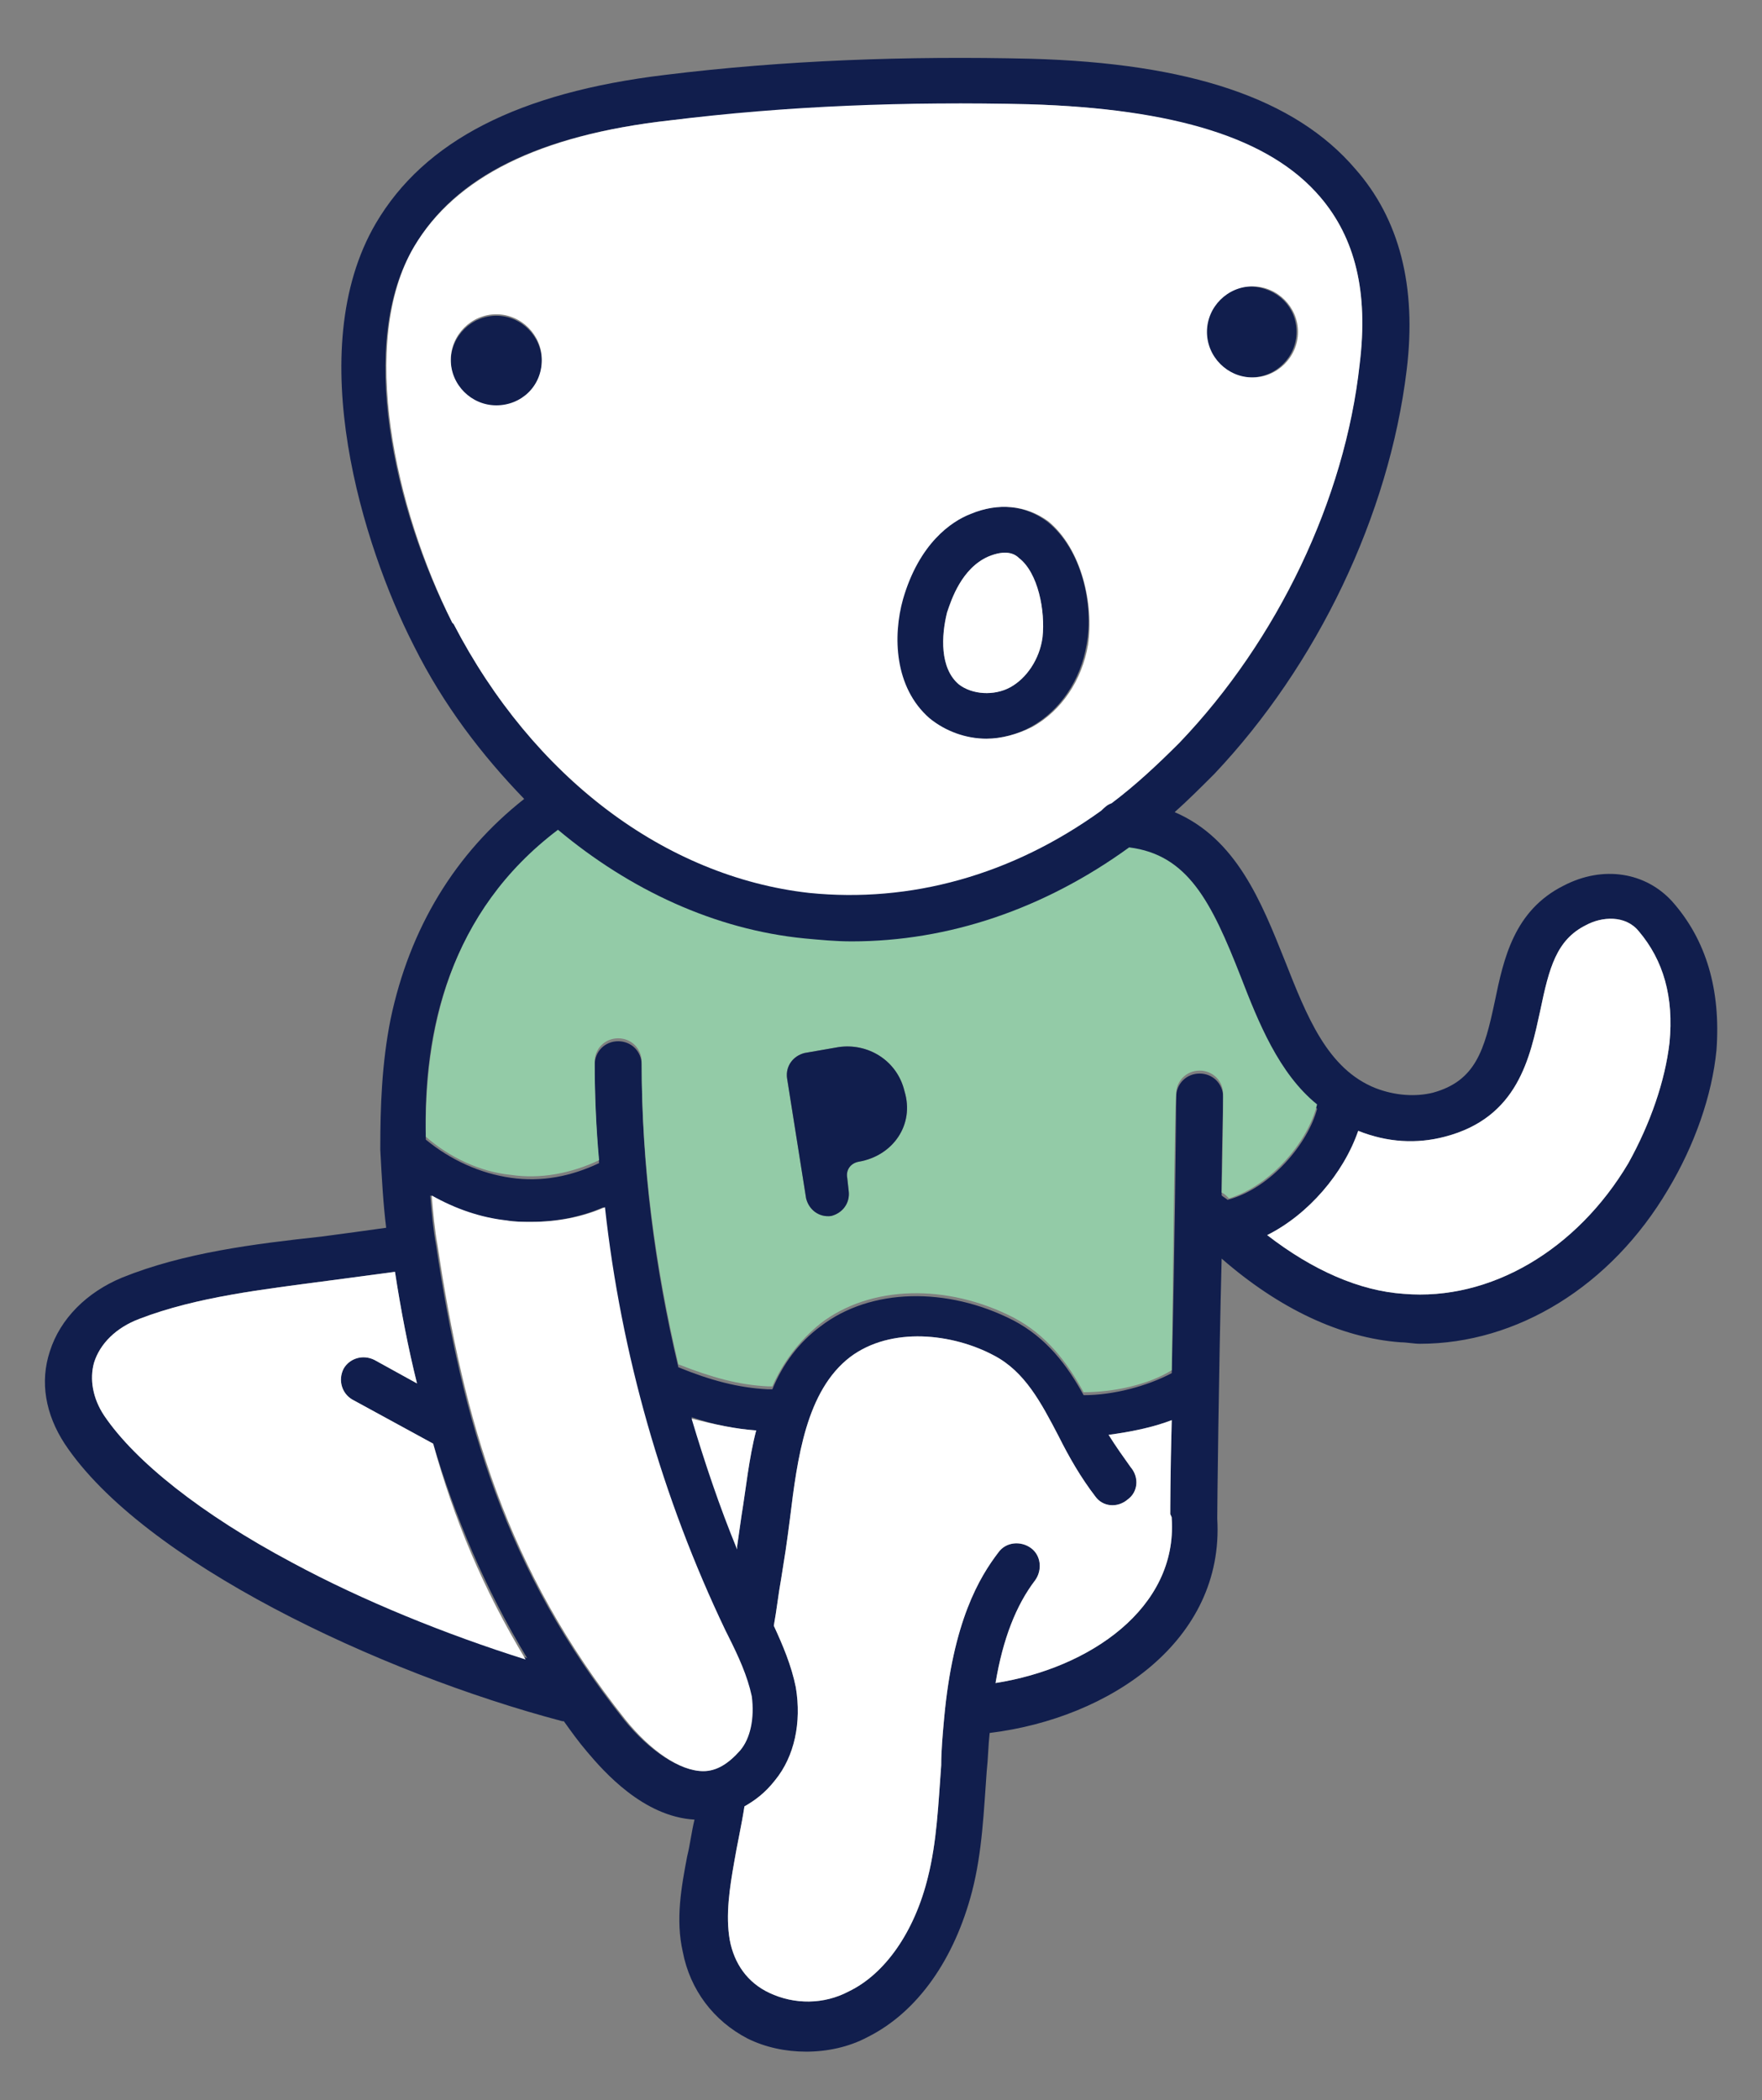 <?xml version="1.0" encoding="utf-8"?>
<!-- Generator: Adobe Illustrator 27.5.0, SVG Export Plug-In . SVG Version: 6.00 Build 0)  -->
<svg version="1.1" id="Layer_1" xmlns="http://www.w3.org/2000/svg" xmlns:xlink="http://www.w3.org/1999/xlink" x="0px" y="0px"
	 viewBox="0 0 120 143" style="enable-background:new 0 0 120 143;" xml:space="preserve">
<rect x="0" y="0" width="120" height="143" fill="#808080" stroke="none"/>
<style type="text/css">
	.st0{fill:#FBEADE;}
	.st1{fill:#111E4D;}
	.st2{fill:#E0EFFD;}
	.st3{fill:#FEF9FB;}
	.st4{fill:#EEF8F1;}
	.st5{fill:#F2CBDA;}
	.st6{fill:#89BCF6;}
	.st7{fill:#EDDDCC;}
	.st8{fill:#93CBA7;}
	.st9{fill:#FFB078;}
	.st10{fill:#FDF5ED;}
	.st11{fill:#FFFFFF;}
	.st12{fill:#00BDFF;}
	.st13{fill:#1E2546;}
	.st14{fill:#0A1B56;}
	.st15{clip-path:url(#SVGID_00000041991911903320261460000000540818851634160005_);}
	.st16{fill:#EFDCC9;}
	.st17{fill:#FFF4EB;}
	.st18{fill:#B1B1B1;}
	.st19{fill:#FFAB6D;}
	.st20{fill:#606060;}
	.st21{fill:#F9C8DA;}
	.st22{fill:#E3E4EA;}
</style>
<g>
	<path class="st1" d="M36.9,24.6c0,1.7-1.4,3.1-3.1,3.1c-1.7,0-3.1-1.4-3.1-3.1c0-1.7,1.4-3.1,3.1-3.1
		C35.5,21.5,36.9,22.9,36.9,24.6z"/>
	<path class="st1" d="M88.3,22.6c0,1.7-1.4,3.1-3.1,3.1c-1.7,0-3.1-1.4-3.1-3.1s1.4-3.1,3.1-3.1C87,19.6,88.3,20.9,88.3,22.6z"/>
	<path class="st1" d="M71.3,35.5C69.8,34.4,68,34.2,66,35c-1.2,0.5-3.5,2-4.6,5.8c-0.7,2.6-0.6,6.1,1.8,8.1c1.1,0.9,2.5,1.4,3.9,1.4
		c1.1,0,2.2-0.3,3.1-0.8c2-1.1,3.4-3.2,3.8-5.6C74.5,41.2,73.7,37.4,71.3,35.5z M71,43.4c-0.2,1.5-1.1,2.8-2.2,3.4
		c-1.1,0.6-2.6,0.5-3.5-0.2c-1.3-1.1-1.2-3.3-0.8-4.9c0.3-0.9,1-3,2.8-3.8c1.2-0.5,1.8-0.2,2.1,0.1C70.7,39,71.2,41.6,71,43.4z"/>
	<path class="st1" d="M113.9,61.4c-1.8-2-4.7-2.5-7.4-1.1c-3.4,1.7-4.1,5-4.7,7.9c-0.7,3.3-1.3,5.4-4.2,6.2
		c-1.2,0.3-2.6,0.2-3.9-0.3c-3.3-1.3-4.7-4.9-6.2-8.7c-1.6-4-3.3-8.3-7.5-10.1c0.9-0.8,1.8-1.7,2.7-2.6c7-7.4,11.9-17.6,13.1-27.5
		c0.7-5.7-0.5-10.3-3.5-13.7C88.2,6.7,81,4.3,70.2,4c-8.4-0.2-16.8,0.1-24.9,1.1c-10,1.2-16.4,4.5-19.7,10.1
		c-5.1,8.7-0.8,22.1,2.5,28.6v0l0.1,0.2c2,4,4.6,7.4,7.5,10.4c-4.7,3.7-7.8,8.8-9.1,15c-0.6,3-0.7,6-0.7,8.7c0,0.1,0,0.1,0,0.2
		c0.1,1.9,0.2,3.7,0.4,5.3c-1.4,0.2-2.9,0.4-4.4,0.6c-4.6,0.5-9.4,1.1-13.6,2.8c-2.4,1-4.2,2.8-4.9,5c-0.7,2.1-0.3,4.3,1,6.3
		c5.3,8,21.4,15.6,33.9,18.9c0,0,0,0,0.1,0c0.5,0.7,1,1.4,1.6,2.1c1.1,1.3,3.8,4.4,7.3,4.6c-0.2,0.8-0.3,1.7-0.5,2.5
		c-0.4,2.1-0.8,4.3-0.3,6.5c0.5,2.6,2.1,4.7,4.4,5.9c1.2,0.6,2.6,0.9,4,0.9c1.4,0,2.9-0.3,4.2-1c3.4-1.7,5.9-5.3,7.1-9.9
		c0.7-2.7,0.8-5.5,1-8.2c0.1-0.9,0.1-1.7,0.2-2.6c8.2-1,16-6.3,15.5-14.6c0-0.8,0.1-10,0.3-17.7c3.9,3.4,8.1,5.4,12.2,5.7
		c0.4,0,0.9,0.1,1.3,0.1c6.6,0,13-3.9,16.9-10.5c1.8-3,3-6.4,3.3-9.5C117.2,67.4,116.2,64,113.9,61.4z M30.9,42.5l-0.1-0.1
		c-4-7.8-6.5-19.1-2.6-25.6C31,12,36.7,9.2,45.6,8.2c8-0.9,16.2-1.3,24.5-1.1c9.9,0.3,16.4,2.4,19.8,6.3c2.4,2.8,3.3,6.5,2.7,11.3
		C91.6,34,87,43.6,80.4,50.5c-1.5,1.5-3,2.9-4.6,4.1c-0.3,0.1-0.5,0.3-0.7,0.5c-6.1,4.4-13,6.4-19.9,5.6
		C45.3,59.8,36.3,52.9,30.9,42.5z M19.9,106.4c-6.2-3.3-10.7-6.9-12.8-10c-0.8-1.2-1-2.5-0.7-3.6c0.4-1.3,1.5-2.4,3.1-3
		c3.9-1.5,8.4-2,12.9-2.6c1.5-0.2,3-0.4,4.5-0.6c0.4,2.6,0.9,5.2,1.5,7.6l-2.9-1.6c-0.8-0.4-1.7-0.1-2.1,0.6
		c-0.4,0.8-0.1,1.7,0.6,2.1l5.5,3c1.5,5,3.5,9.8,6.4,14.6C30.4,111.3,24.8,109,19.9,106.4z M47.9,120.6L47.9,120.6
		c-1.6,0-3.7-1.4-5.4-3.5c-8.1-10.2-11-20.3-12.8-32.3c-0.2-1.1-0.3-2.2-0.4-3.4c1.6,0.9,3.3,1.5,5.1,1.7c0.6,0.1,1.1,0.1,1.7,0.1
		c1.7,0,3.4-0.3,5-1c1.1,10,3.9,19.8,8.2,28.8l0.2,0.4c0.7,1.4,1.3,2.7,1.6,4.1c0.3,1.5,0,2.8-0.7,3.7
		C49.6,120.1,48.8,120.6,47.9,120.6z M47.1,96.5c1.5,0.5,2.9,0.8,4.4,0.9c-0.5,1.9-0.7,4-1,5.8c-0.1,0.7-0.2,1.4-0.3,2.1l0,0.2
		C49.1,102.6,48,99.6,47.1,96.5z M79.8,103.4c0.4,6.1-5.6,10.2-12,11.2c0.5-3,1.4-5.3,2.7-7c0.5-0.7,0.4-1.7-0.3-2.2
		c-0.7-0.5-1.7-0.4-2.2,0.3c-1.3,1.7-3.1,4.7-3.7,11.3c-0.1,1.1-0.2,2.2-0.2,3.2c-0.2,2.7-0.3,5.2-0.9,7.6c-0.9,3.7-2.9,6.6-5.4,7.8
		c-1.7,0.9-3.7,0.9-5.4,0.1c-1.5-0.7-2.4-2-2.7-3.6c-0.3-1.7,0-3.6,0.3-5.3c0.2-1.2,0.5-2.5,0.7-3.8c0.7-0.4,1.4-0.9,2.1-1.8
		c1.3-1.6,1.8-3.9,1.4-6.3c-0.3-1.5-0.9-2.9-1.5-4.2c0.2-1.1,0.3-2.1,0.5-3.2l0.3-1.9c0.1-0.7,0.2-1.4,0.3-2.2
		c0.5-4.1,1.1-8.7,4.1-11c2.8-2.1,7-1.6,9.8-0.1c2.1,1.1,3.2,3.2,4.4,5.5c0.7,1.4,1.5,2.8,2.5,4.1c0.5,0.7,1.5,0.8,2.2,0.2
		c0.7-0.5,0.8-1.5,0.2-2.2c-0.5-0.7-1-1.4-1.5-2.2c1.5-0.2,3-0.5,4.3-1c-0.1,3.6-0.1,6.3-0.1,6.4C79.8,103.3,79.8,103.3,79.8,103.4z
		 M83.6,81.7c-0.1-0.1-0.3-0.2-0.4-0.3c0-3.4,0.1-6,0.1-6.7c0-0.9-0.7-1.6-1.6-1.6h0c-0.9,0-1.6,0.7-1.6,1.6
		c0,1.5-0.1,11.1-0.3,18.8c0,0,0,0,0,0c-1.7,0.9-4,1.5-6,1.5c-1.1-2-2.5-3.9-4.8-5.1c-4.5-2.3-9.7-2.2-13.1,0.4
		c-1.5,1.1-2.6,2.6-3.3,4.3c-0.1,0-0.2,0-0.3,0c-2-0.1-3.9-0.6-6.1-1.5c-1.6-6.7-2.5-13.7-2.5-20.6c0-0.9-0.7-1.6-1.6-1.6
		c0,0,0,0,0,0c-0.9,0-1.6,0.7-1.6,1.6c0,2.2,0.1,4.5,0.3,6.7c-1.9,0.9-3.9,1.3-6,1c-2.1-0.3-4.1-1.2-5.8-2.6
		c-0.2-7.3,1.5-15.4,9-20.9c4.9,4.2,10.7,6.8,16.8,7.4c1.1,0.1,2.1,0.2,3.2,0.2c6.6,0,13.1-2.2,18.9-6.4c4,0.5,5.6,3.7,7.6,8.8
		c1.2,3.1,2.6,6.6,5.2,8.8C89.1,77.8,86.6,80.9,83.6,81.7C83.7,81.7,83.6,81.7,83.6,81.7z M113.7,71c-0.3,2.6-1.3,5.5-2.8,8.2
		c-3.5,5.9-9.4,9.4-15.3,8.9c-3-0.2-6.2-1.6-9.3-4c2.8-1.4,5.2-4.2,6.2-7.1c0,0,0,0,0,0c2,0.8,4,0.9,5.9,0.4c5-1.3,5.8-5.4,6.5-8.6
		c0.6-2.9,1.1-4.8,3.1-5.8c1.1-0.6,2.7-0.7,3.6,0.4C113.3,65.4,114,67.9,113.7,71z"/>
	<path class="st8" d="M84.5,66.5c-2-5.1-3.6-8.3-7.6-8.8c-5.8,4.2-12.3,6.4-18.9,6.4c-1.1,0-2.1-0.1-3.2-0.2
		c-6.1-0.6-11.9-3.3-16.8-7.4c-7.4,5.6-9.1,13.6-9,20.9c1.6,1.4,3.7,2.4,5.8,2.6c2,0.3,4.1-0.1,6-1c-0.2-2.2-0.3-4.5-0.3-6.7
		c0-0.9,0.7-1.6,1.6-1.6c0,0,0,0,0,0c0.9,0,1.6,0.7,1.6,1.6c0,6.9,0.9,13.8,2.5,20.6c2.3,0.9,4.1,1.4,6.1,1.5c0.1,0,0.2,0,0.3,0
		c0.7-1.6,1.8-3.1,3.3-4.3c3.4-2.6,8.6-2.7,13.1-0.4c2.3,1.2,3.7,3.1,4.8,5.1c2,0,4.4-0.5,6-1.5c0,0,0,0,0,0
		c0.1-7.7,0.2-17.3,0.3-18.8c0-0.9,0.7-1.6,1.6-1.6h0c0.9,0,1.6,0.7,1.6,1.6c0,0.7,0,3.3-0.1,6.7c0.2,0.1,0.3,0.2,0.4,0.3
		c0,0,0.1,0.1,0.1,0.1c2.9-0.9,5.4-3.9,6-6.4C87.1,73.1,85.7,69.6,84.5,66.5z M58.5,79.1C58.5,79.1,58.5,79.1,58.5,79.1
		c-0.6,0.1-0.9,0.6-0.8,1.1l0.1,0.9c0.1,0.8-0.4,1.5-1.2,1.7l0,0c-0.8,0.1-1.5-0.4-1.7-1.2l-1.3-8.2c-0.1-0.8,0.4-1.5,1.2-1.7l0,0
		l2.3-0.4c2-0.3,4,0.9,4.5,3C62.3,76.6,60.8,78.7,58.5,79.1z"/>
	<path class="st11" d="M89.9,13.4c-3.4-4-9.9-6-19.8-6.3c-8.3-0.2-16.5,0.1-24.5,1.1c-8.9,1-14.6,3.9-17.4,8.6
		c-3.8,6.5-1.3,17.8,2.6,25.6l0.1,0.1c5.4,10.4,14.4,17.2,24.2,18.3c6.9,0.7,13.8-1.2,19.9-5.6c0.2-0.2,0.4-0.4,0.7-0.5
		c1.6-1.2,3.1-2.6,4.6-4.1C87,43.6,91.6,34,92.6,24.8C93.2,19.9,92.3,16.2,89.9,13.4z M33.8,27.6c-1.7,0-3.1-1.4-3.1-3.1
		c0-1.7,1.4-3.1,3.1-3.1c1.7,0,3.1,1.4,3.1,3.1C36.9,26.3,35.5,27.6,33.8,27.6z M74.1,43.9c-0.4,2.4-1.8,4.5-3.8,5.6
		c-1,0.5-2.1,0.8-3.1,0.8c-1.4,0-2.8-0.5-3.9-1.4c-2.4-2.1-2.5-5.6-1.8-8.1c1.1-3.8,3.3-5.3,4.6-5.8c1.9-0.8,3.8-0.6,5.3,0.5
		C73.7,37.4,74.5,41.2,74.1,43.9z M85.3,25.7c-1.7,0-3.1-1.4-3.1-3.1s1.4-3.1,3.1-3.1c1.7,0,3.1,1.4,3.1,3.1S87,25.7,85.3,25.7z"/>
	<path class="st11" d="M71,43.4c-0.2,1.5-1.1,2.8-2.2,3.4c-1.1,0.6-2.6,0.5-3.5-0.2c-1.3-1.1-1.2-3.3-0.8-4.9c0.3-0.9,1-3,2.8-3.8
		c1.2-0.5,1.8-0.2,2.1,0.1C70.7,39,71.2,41.6,71,43.4z"/>
	<path class="st11" d="M113.7,71c-0.3,2.6-1.3,5.5-2.8,8.2c-3.5,5.9-9.4,9.4-15.3,8.9c-3-0.2-6.2-1.6-9.3-4c2.8-1.4,5.2-4.2,6.2-7.1
		c0,0,0,0,0,0c2,0.8,4,0.9,5.9,0.4c5-1.3,5.8-5.4,6.5-8.6c0.6-2.9,1.1-4.8,3.1-5.8c1.1-0.6,2.7-0.7,3.6,0.4
		C113.3,65.4,114,67.9,113.7,71z"/>
	<path class="st11" d="M51.5,97.4c-0.5,1.9-0.7,4-1,5.8c-0.1,0.7-0.2,1.4-0.3,2.1l0,0.2c-1.2-2.9-2.2-5.9-3.1-8.9
		C48.7,97,50.1,97.3,51.5,97.4z"/>
	<path class="st11" d="M79.8,103.4c0.4,6.1-5.6,10.2-12,11.2c0.5-3,1.4-5.3,2.7-7c0.5-0.7,0.4-1.7-0.3-2.2c-0.7-0.5-1.7-0.4-2.2,0.3
		c-1.3,1.7-3.1,4.7-3.7,11.3c-0.1,1.1-0.2,2.2-0.2,3.2c-0.2,2.7-0.3,5.2-0.9,7.6c-0.9,3.7-2.9,6.6-5.4,7.8c-1.7,0.9-3.7,0.9-5.4,0.1
		c-1.5-0.7-2.4-2-2.7-3.6c-0.3-1.7,0-3.6,0.3-5.3c0.2-1.2,0.5-2.5,0.7-3.8c0.7-0.4,1.4-0.9,2.1-1.8c1.3-1.6,1.8-3.9,1.4-6.3
		c-0.3-1.5-0.9-2.9-1.5-4.2c0.2-1.1,0.3-2.1,0.5-3.2l0.3-1.9c0.1-0.7,0.2-1.4,0.3-2.2c0.5-4.1,1.1-8.7,4.1-11c2.8-2.1,7-1.6,9.8-0.1
		c2.1,1.1,3.2,3.2,4.4,5.5c0.7,1.4,1.5,2.8,2.5,4.1c0.5,0.7,1.5,0.8,2.2,0.2c0.7-0.5,0.8-1.5,0.2-2.2c-0.5-0.7-1-1.4-1.5-2.2
		c1.5-0.2,3-0.5,4.3-1c-0.1,3.6-0.1,6.3-0.1,6.4C79.8,103.3,79.8,103.3,79.8,103.4z"/>
	<path class="st11" d="M50.4,119.2c-0.8,0.9-1.6,1.4-2.5,1.4h0c-1.6,0-3.6-1.4-5.3-3.5c-8.1-10.2-11-20.3-12.8-32.3
		c-0.2-1.1-0.3-2.2-0.4-3.4c1.6,0.9,3.3,1.5,5.1,1.7c0.6,0.1,1.1,0.1,1.7,0.1c1.7,0,3.4-0.3,5-1c1.1,10,3.9,19.8,8.2,28.8l0.2,0.4
		c0.7,1.4,1.3,2.7,1.6,4.1C51.4,117,51.1,118.4,50.4,119.2z"/>
	<path class="st11" d="M35.8,113c-5.4-1.7-11.1-4-15.9-6.6c-6.2-3.3-10.7-6.9-12.8-10c-0.8-1.2-1-2.5-0.7-3.6c0.4-1.3,1.5-2.4,3.1-3
		c3.9-1.5,8.4-2,12.9-2.6c1.5-0.2,3-0.4,4.5-0.6c0.4,2.6,0.9,5.2,1.5,7.6l-2.9-1.6c-0.8-0.4-1.7-0.1-2.1,0.6
		c-0.4,0.8-0.1,1.7,0.6,2.1l5.5,3C30.9,103.4,32.9,108.2,35.8,113z"/>
	<path class="st1" d="M58.5,79.1C58.5,79.1,58.5,79.1,58.5,79.1c-0.6,0.1-0.9,0.6-0.8,1.1l0.1,0.9c0.1,0.8-0.4,1.5-1.2,1.7l0,0
		c-0.8,0.1-1.5-0.4-1.7-1.2l-1.3-8.2c-0.1-0.8,0.4-1.5,1.2-1.7l0,0l2.3-0.4c2-0.3,4,0.9,4.5,3C62.3,76.6,60.8,78.7,58.5,79.1z"/>
</g>
</svg>
